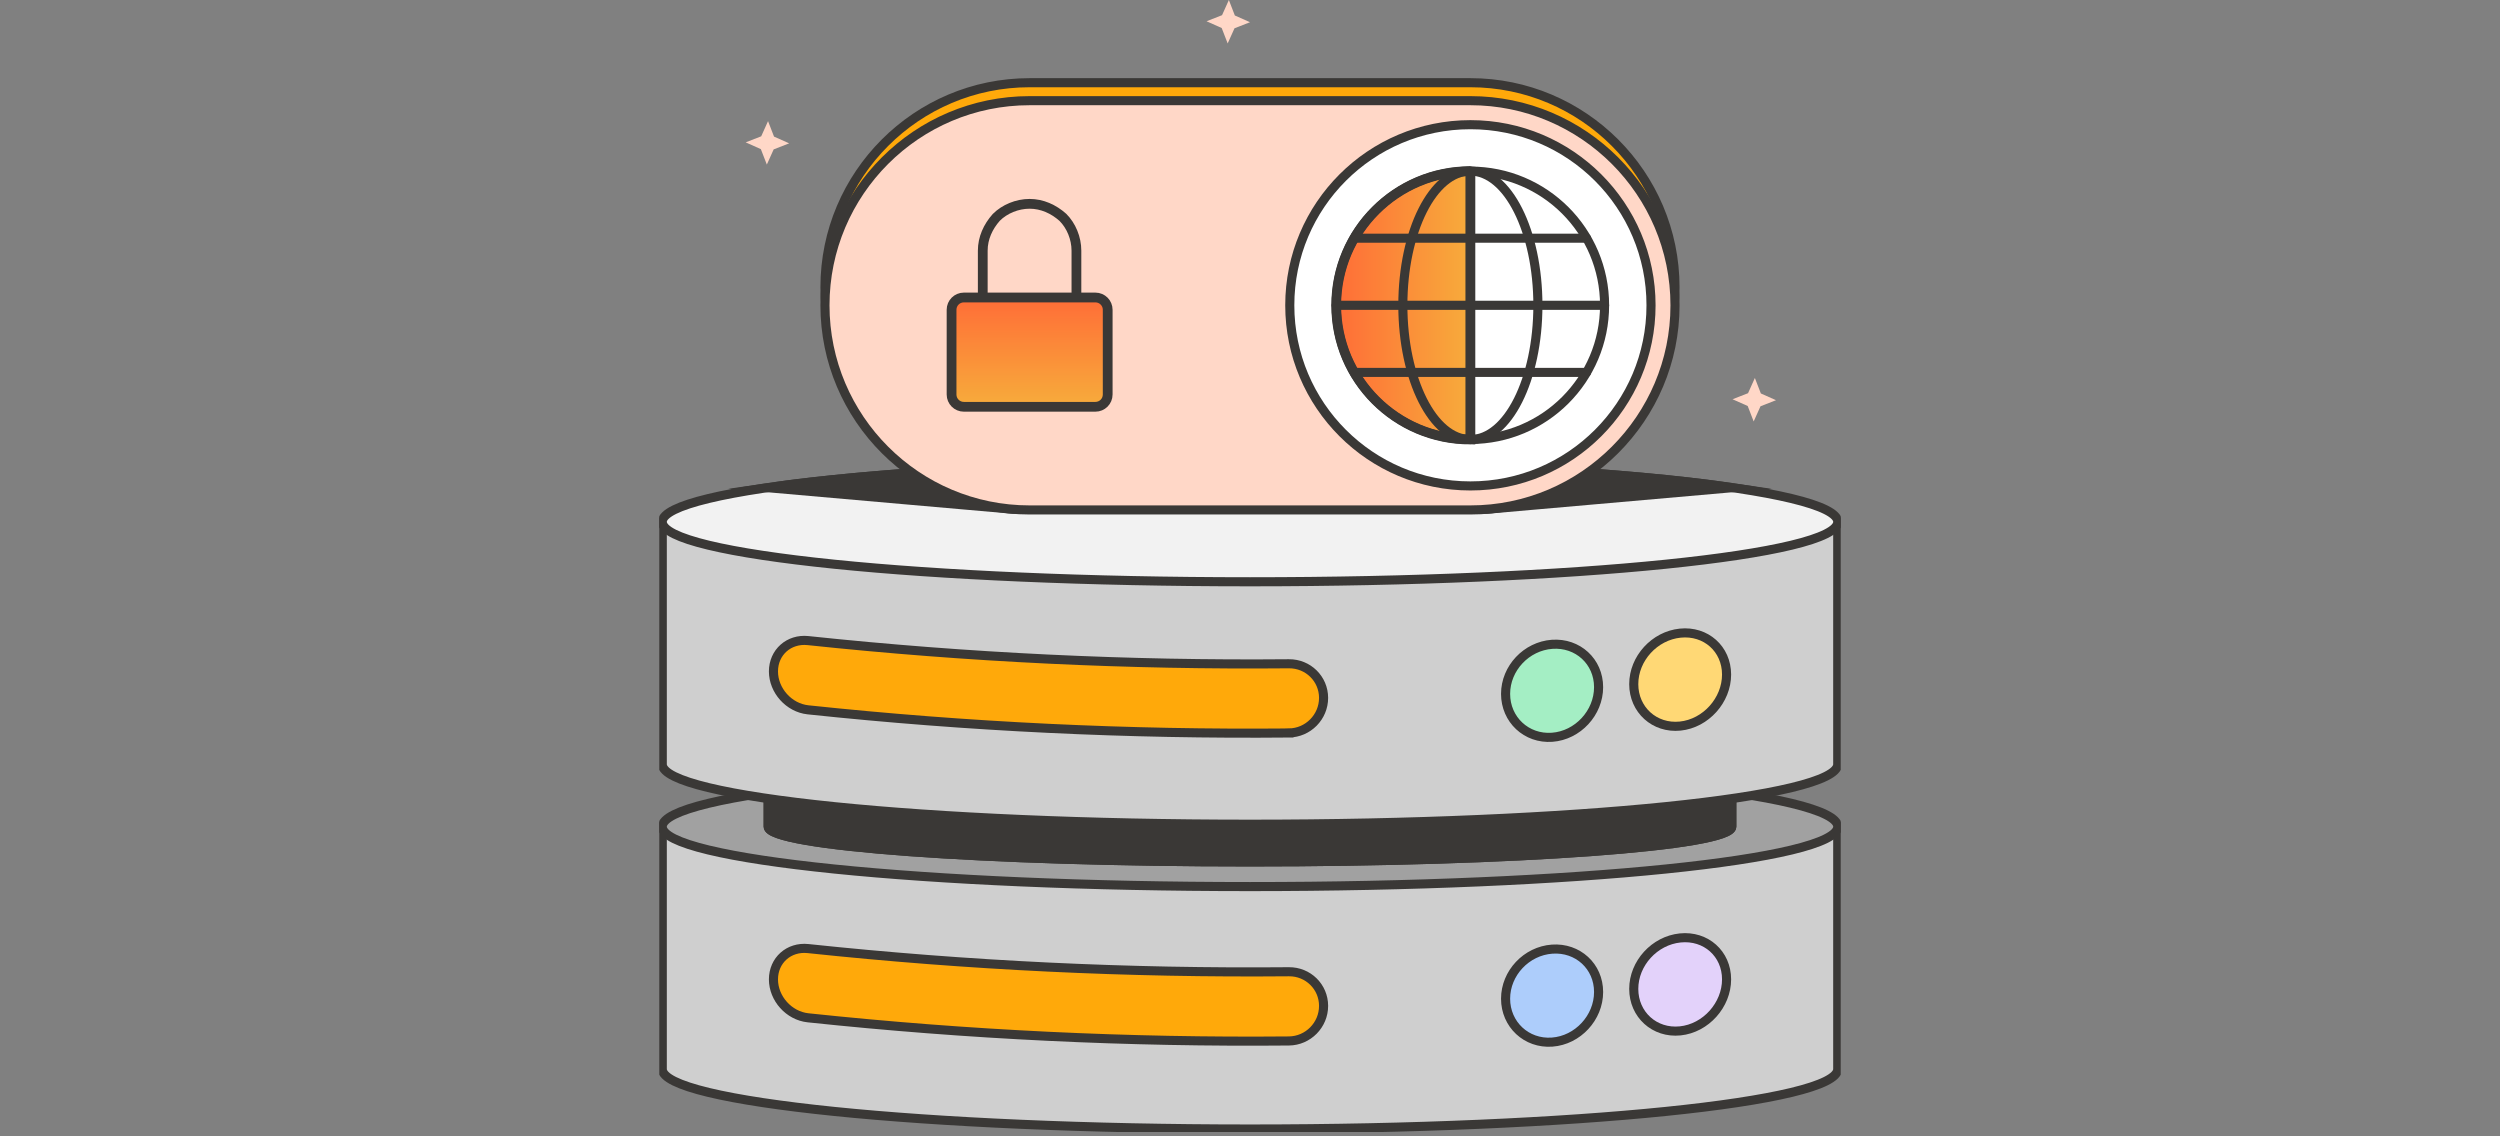 <svg width="550" height="250" viewBox="0 0 550 250" fill="none" xmlns="http://www.w3.org/2000/svg">
<rect x="0" y="0" width="550" height="250" fill="#808080" stroke="none"/>
<g clip-path="url(#clip0_1179_8702)">
<path d="M404.3 181.866V235.2C404.3 242.479 346.414 248.382 275.003 248.382C203.593 248.382 145.7 242.479 145.7 235.2V181.866H404.3Z" fill="#CFCFCF" stroke="#3A3836" stroke-width="2" stroke-miterlimit="10"/>
<path d="M275.003 195.048C346.415 195.048 404.306 189.146 404.306 181.866C404.306 174.586 346.415 168.684 275.003 168.684C203.591 168.684 145.7 174.586 145.7 181.866C145.7 189.146 203.591 195.048 275.003 195.048Z" fill="#A1A1A1" stroke="#3A3836" stroke-width="2" stroke-miterlimit="10"/>
<path d="M168.994 151.899V181.866C168.994 186.155 216.452 189.627 274.997 189.627C333.541 189.627 380.999 186.155 380.999 181.866V151.899H168.994Z" fill="#3A3836" stroke="#3A3836" stroke-width="2" stroke-miterlimit="10"/>
<path d="M168.994 151.899V181.866C168.994 186.155 216.452 189.627 274.997 189.627C333.541 189.627 380.999 186.155 380.999 181.866V151.899H168.994Z" stroke="#3A3836" stroke-width="2" stroke-miterlimit="10"/>
<path d="M404.3 114.81V168.144C404.3 175.423 346.414 181.326 275.003 181.326C203.593 181.326 145.7 175.423 145.7 168.144V114.81H404.3Z" fill="#CFCFCF" stroke="#3A3836" stroke-width="2" stroke-miterlimit="10"/>
<path d="M275.003 127.992C346.415 127.992 404.306 122.09 404.306 114.81C404.306 107.53 346.415 101.628 275.003 101.628C203.591 101.628 145.7 107.53 145.7 114.81C145.7 122.09 203.591 127.992 275.003 127.992Z" fill="#F2F2F2" stroke="#3A3836" stroke-width="2" stroke-miterlimit="10"/>
<path d="M381.158 107.287L327.152 112.037H222.849L168.836 107.287C192.196 103.868 231.037 101.635 274.997 101.635C318.957 101.635 357.798 103.868 381.158 107.287Z" fill="#3A3836" stroke="#3A3836" stroke-width="2" stroke-miterlimit="10"/>
<path d="M351.691 151.181C351.691 156.826 347.112 161.794 341.46 162.202C335.808 162.61 331.229 158.302 331.229 152.656C331.229 147.011 335.815 142.156 341.46 141.747C347.112 141.339 351.691 145.529 351.691 151.174V151.181Z" fill="#A4EEC4" stroke="#3A3836" stroke-width="2" stroke-miterlimit="10"/>
<path d="M379.847 148.401C379.847 154.046 375.281 159.158 369.642 159.738C364.003 160.318 359.425 156.154 359.425 150.509C359.425 144.863 364.003 139.87 369.642 139.29C375.281 138.71 379.847 142.755 379.847 148.407V148.401Z" fill="#FFD875" stroke="#3A3836" stroke-width="2" stroke-miterlimit="10"/>
<path d="M351.691 218.243C351.691 223.889 347.112 228.856 341.46 229.265C335.808 229.673 331.229 225.365 331.229 219.719C331.229 214.073 335.815 209.218 341.46 208.81C347.112 208.401 351.691 212.591 351.691 218.237V218.243Z" fill="#ADCDFB" stroke="#3A3836" stroke-width="2" stroke-miterlimit="10"/>
<path d="M379.847 215.457C379.847 221.103 375.281 226.215 369.642 226.794C364.003 227.374 359.425 223.211 359.425 217.565C359.425 211.919 364.003 206.926 369.642 206.346C375.281 205.766 379.847 209.811 379.847 215.463V215.457Z" fill="#E3D2FA" stroke="#3A3836" stroke-width="2" stroke-miterlimit="10"/>
<path d="M283.554 161.26C248.244 161.589 212.921 159.89 177.756 156.161C173.559 155.713 170.16 151.912 170.16 147.709C170.16 143.506 173.559 140.489 177.756 140.93C212.921 144.659 248.244 146.359 283.554 146.029C287.77 145.99 291.189 149.336 291.189 153.539C291.189 157.742 287.77 161.214 283.554 161.253V161.26ZM291.189 221.294C291.189 217.091 287.77 213.744 283.554 213.784C248.244 214.113 212.921 212.413 177.756 208.685C173.559 208.243 170.16 211.254 170.16 215.463C170.16 219.666 173.559 223.467 177.756 223.915C212.921 227.644 248.244 229.344 283.554 229.014C287.77 228.975 291.189 225.503 291.189 221.3V221.294Z" fill="#FFA90A" stroke="#3A3836" stroke-width="2" stroke-miterlimit="10"/>
<path d="M323.489 18.195H226.511C201.689 18.195 181.491 38.393 181.491 63.215C181.491 88.038 201.689 108.236 226.511 108.236H323.482C348.305 108.236 368.502 88.038 368.502 63.215C368.502 38.393 348.305 18.195 323.482 18.195H323.489Z" fill="#FFA90A" stroke="#3A3836" stroke-width="2" stroke-linecap="round" stroke-linejoin="round"/>
<path d="M323.489 22.148H226.511C201.689 22.148 181.491 42.346 181.491 67.168C181.491 91.99 201.689 112.188 226.511 112.188H323.482C348.305 112.188 368.502 91.99 368.502 67.168C368.502 42.346 348.305 22.148 323.482 22.148H323.489Z" fill="#FFD7C7" stroke="#3A3836" stroke-width="2" stroke-linecap="round" stroke-linejoin="round"/>
<path d="M323.489 106.905C345.435 106.905 363.226 89.114 363.226 67.168C363.226 45.222 345.435 27.431 323.489 27.431C301.543 27.431 283.752 45.222 283.752 67.168C283.752 89.114 301.543 106.905 323.489 106.905Z" fill="white" stroke="#3A3836" stroke-width="2" stroke-linecap="round" stroke-linejoin="round"/>
<path d="M323.489 37.649V96.694C307.191 96.694 293.969 83.479 293.969 67.175C293.969 50.87 307.191 37.649 323.489 37.655V37.649Z" fill="url(#paint0_linear_1179_8702)" stroke="#3A3836" stroke-width="2.15" stroke-miterlimit="10"/>
<path d="M323.482 96.688C307.178 96.688 293.956 83.473 293.956 67.168C293.956 50.864 307.178 37.642 323.482 37.642C339.787 37.642 353.008 50.857 353.008 67.161C353.008 83.466 339.793 96.688 323.482 96.688Z" stroke="#3A3836" stroke-width="2" stroke-linecap="round" stroke-linejoin="round"/>
<path d="M338.337 67.168C338.337 83.473 331.69 96.694 323.482 96.694C315.281 96.694 308.627 83.479 308.627 67.168C308.627 50.857 315.274 37.642 323.482 37.642C331.684 37.642 338.337 50.857 338.337 67.168Z" stroke="#3A3836" stroke-width="2" stroke-linecap="round" stroke-linejoin="round"/>
<path d="M293.962 67.168H353.008" stroke="#3A3836" stroke-width="2" stroke-linecap="round" stroke-linejoin="round"/>
<path d="M323.489 37.642V96.688" stroke="#3A3836" stroke-width="2" stroke-linecap="round" stroke-linejoin="round"/>
<path d="M297.915 52.405H349.055" stroke="#3A3836" stroke-width="2" stroke-linecap="round" stroke-linejoin="round"/>
<path d="M349.055 81.931H297.915" stroke="#3A3836" stroke-width="2" stroke-linecap="round" stroke-linejoin="round"/>
<path d="M323.489 37.648V37.642" stroke="#3A3836" stroke-width="2.15" stroke-miterlimit="10"/>
<path d="M240.991 65.449H212.045C210.556 65.449 209.344 66.654 209.344 68.15V86.793C209.344 88.281 210.549 89.494 212.045 89.494H240.991C242.48 89.494 243.692 88.288 243.692 86.793V68.15C243.692 66.661 242.486 65.449 240.991 65.449Z" fill="url(#paint1_linear_1179_8702)" stroke="#3A3836" stroke-width="2.15" stroke-miterlimit="10"/>
<path d="M216.208 65.449V55.145C216.208 52.398 217.354 49.882 219.186 47.82C221.017 45.989 223.764 44.842 226.511 44.842C229.258 44.842 231.775 45.989 233.837 47.82C235.668 49.651 236.814 52.398 236.814 55.145V65.449" stroke="#3A3836" stroke-width="2.15" stroke-miterlimit="10"/>
<path d="M387.389 86.562L390.723 88.044L387.31 89.382L385.808 92.722L384.491 89.316L381.157 87.834L384.57 86.503L386.072 83.156L387.389 86.562Z" fill="#FFD7C7"/>
<path d="M271.663 3.406L275.003 4.888L271.591 6.219L270.089 9.559L268.771 6.159L265.438 4.677L268.85 3.34L270.352 0L271.663 3.406Z" fill="#FFD7C7"/>
<path d="M170.286 30.053L173.619 31.535L170.207 32.866L168.705 36.206L167.387 32.807L164.054 31.318L167.466 29.987L168.968 26.647L170.286 30.053Z" fill="#FFD7C7"/>
</g>
<defs>
<linearGradient id="paint0_linear_1179_8702" x1="293.963" y1="67.168" x2="323.489" y2="67.168" gradientUnits="userSpaceOnUse">
<stop stop-color="#FF6D37"/>
<stop offset="1" stop-color="#F7AC3B"/>
</linearGradient>
<linearGradient id="paint1_linear_1179_8702" x1="226.511" y1="65.449" x2="226.511" y2="89.494" gradientUnits="userSpaceOnUse">
<stop stop-color="#FF6D37"/>
<stop offset="1" stop-color="#F7AC3B"/>
</linearGradient>
<clipPath id="clip0_1179_8702">
<rect width="259.917" height="249.041" fill="white" transform="translate(145.042)"/>
</clipPath>
</defs>
</svg>
